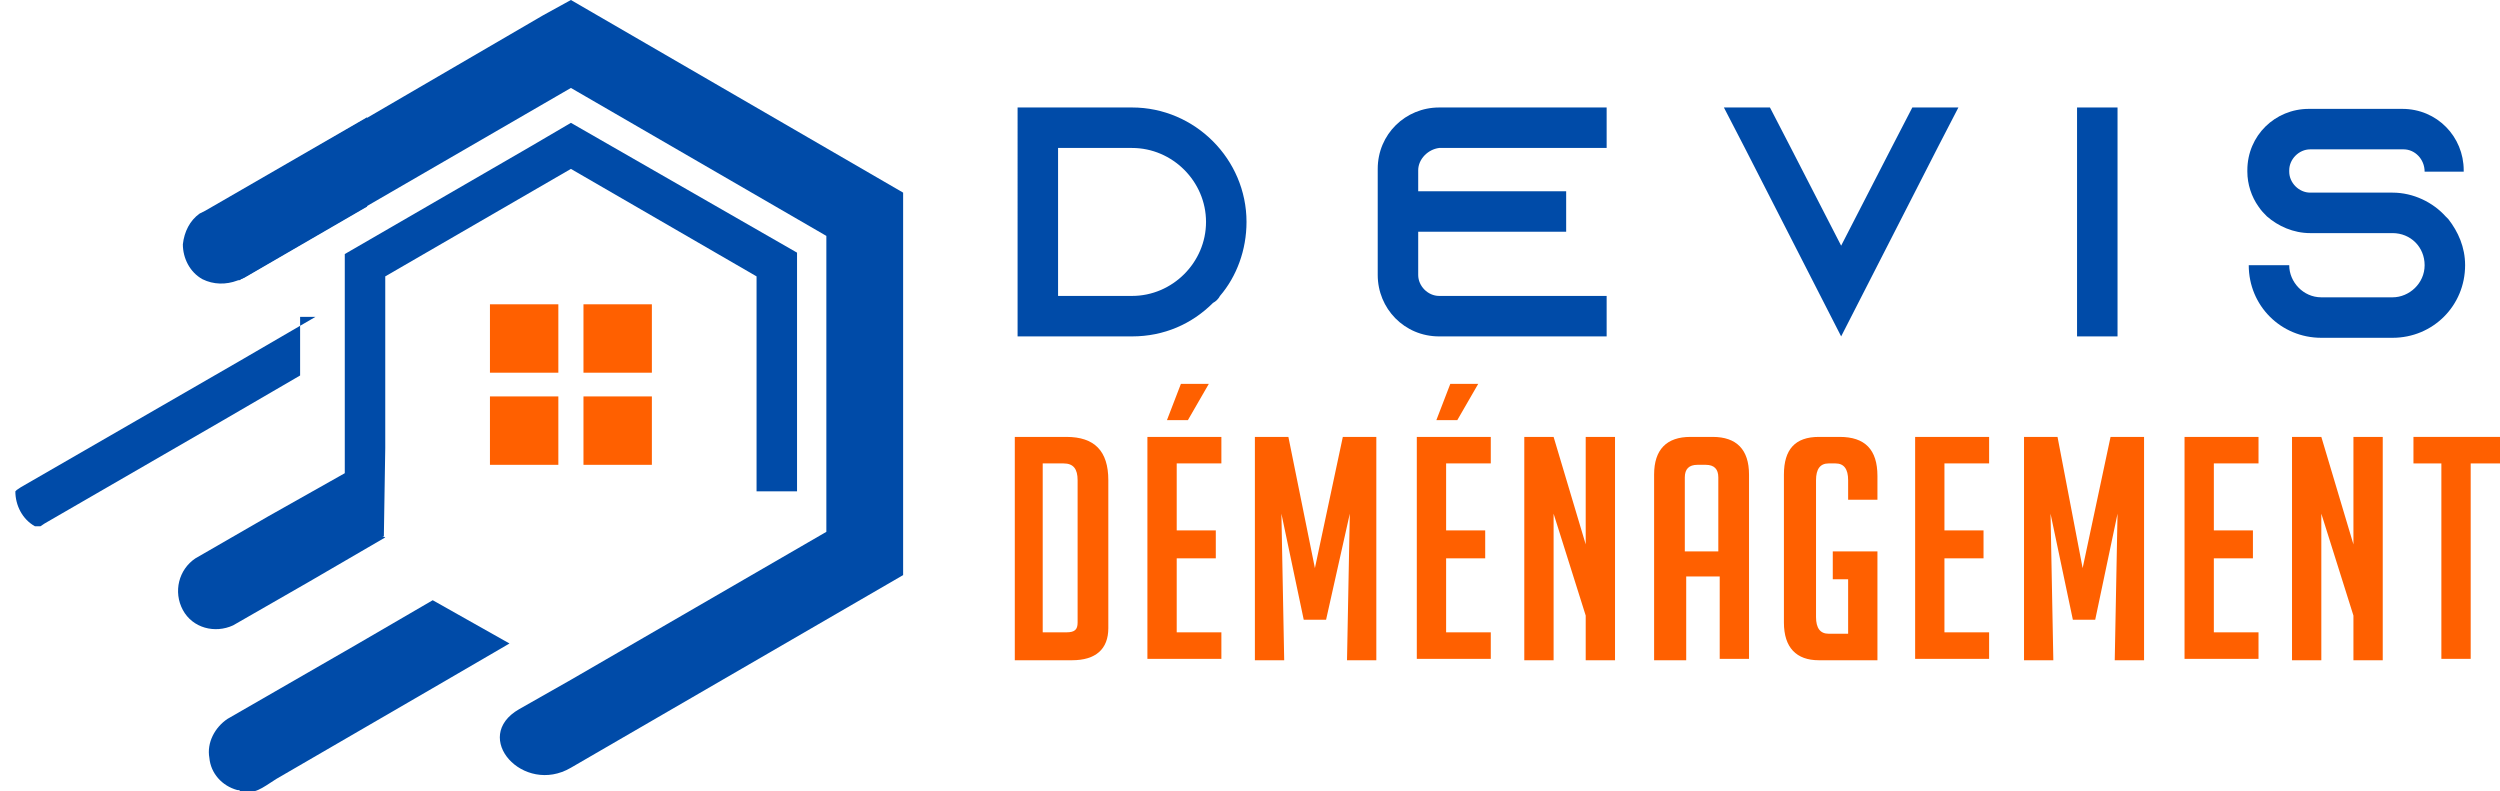 <?xml version="1.0" encoding="utf-8"?>
<!-- Generator: Adobe Illustrator 24.1.0, SVG Export Plug-In . SVG Version: 6.00 Build 0)  -->
<svg version="1.1" id="Layer_1" xmlns="http://www.w3.org/2000/svg" xmlns:xlink="http://www.w3.org/1999/xlink" x="0px" y="0px"
	 width="179.1px" height="56.7px" viewBox="0 0 179.1 56.7" style="enable-background:new 0 0 179.1 56.7;" xml:space="preserve">
<style type="text/css">
	.st0{fill:#004BA8;}
	.st1{fill:#FF6000;}
	.st2{fill-rule:evenodd;clip-rule:evenodd;fill:#FF6000;}
	.st3{fill-rule:evenodd;clip-rule:evenodd;fill:#004BA8;}
</style>
<g>
	<path class="st0" d="M81.1,7.7c4.5,0,8.2,3.7,8.2,8.2c0,2-0.7,3.9-1.9,5.3c-0.1,0.2-0.3,0.4-0.5,0.5c-1.5,1.5-3.5,2.4-5.8,2.4h-8.2
		V7.7H81.1z M75.8,21.2h5.3c2.9,0,5.3-2.4,5.3-5.3c0-2.9-2.4-5.3-5.3-5.3h-5.3V21.2z"/>
	<path class="st0" d="M101.6,12.2v1.5h10.6v2.9h-10.6v3.1c0,0.8,0.7,1.5,1.5,1.5h12v2.9h-12c-2.5,0-4.4-2-4.4-4.4v-7.6
		c0-2.5,2-4.4,4.4-4.4h12v2.9h-12C102.3,10.7,101.6,11.4,101.6,12.2z"/>
	<path class="st0" d="M140.3,7.7l-1.5,2.9l-6.9,13.5l-6.9-13.5l-1.5-2.9h3.3l1.5,2.9l3.6,7l3.6-7l1.5-2.9H140.3z"/>
	<path class="st0" d="M148.8,24.2V7.7h2.9v16.4H148.8z"/>
	<path class="st0" d="M173.7,12.3L173.7,12.3c0-0.9-0.7-1.6-1.5-1.6h-6.7c-0.8,0-1.5,0.7-1.5,1.5v0.1c0,0.8,0.7,1.5,1.5,1.5h5.9
		c1.5,0,2.9,0.7,3.8,1.7c0.1,0.1,0.1,0.1,0.2,0.2c0.7,0.9,1.2,2,1.2,3.3c0,2.9-2.3,5.2-5.2,5.2h-5.1c-2.9,0-5.2-2.3-5.2-5.2h2.9
		c0,1.2,1,2.3,2.3,2.3h5.1c1.2,0,2.3-1,2.3-2.3c0-1.3-1-2.3-2.3-2.3h-5.9c-1.2,0-2.3-0.5-3.1-1.2c-0.2-0.2-0.4-0.4-0.6-0.7
		c-0.5-0.7-0.8-1.6-0.8-2.5v-0.1c0-2.5,2-4.4,4.4-4.4h6.7c2.5,0,4.4,2,4.4,4.4v0.1H173.7z"/>
	<path class="st1" d="M72.7,47.3v-16h3.7c2,0,3,1,3,3.1v10.6c0,1.5-0.9,2.3-2.6,2.3H72.7z M74.8,45.3h1.6c0.6,0,0.8-0.2,0.8-0.7
		V34.4c0-0.8-0.3-1.2-1-1.2h-1.5V45.3z"/>
	<path class="st1" d="M82.2,47.3v-16h5.3v1.9h-3.2v4.8h2.8V40h-2.8v5.3h3.2v1.9H82.2z M85.1,30.1h-1.5l1-2.6h2L85.1,30.1z"/>
	<path class="st1" d="M94.2,40.7l2-9.4h2.4v16h-2.1l0.2-10.5L95,44.4h-1.6l-1.6-7.6L92,47.3h-2.1v-16h2.4L94.2,40.7z"/>
	<path class="st1" d="M101.5,47.3v-16h5.3v1.9h-3.2v4.8h2.8V40h-2.8v5.3h3.2v1.9H101.5z M104.4,30.1h-1.5l1-2.6h2L104.4,30.1z"/>
	<path class="st1" d="M113.6,39v-7.7h2.1v16h-2.1v-3.2l-2.3-7.3v10.5h-2.1v-16h2.1L113.6,39z"/>
	<path class="st1" d="M120.6,47.3h-2.1V34c0-1.8,0.9-2.7,2.6-2.7h1.6c1.7,0,2.6,0.9,2.6,2.7v13.2h-2.1v-5.9h-2.4V47.3z M123.1,39.5
		v-5.3c0-0.6-0.3-0.9-0.9-0.9h-0.6c-0.6,0-0.9,0.3-0.9,0.9v5.3H123.1z"/>
	<path class="st1" d="M131.3,41.4v-1.9h3.2v7.8h-4.2c-1.6,0-2.5-0.9-2.5-2.7V34c0-1.8,0.8-2.7,2.5-2.7h1.5c1.8,0,2.7,0.9,2.7,2.8
		v1.7h-2.1v-1.4c0-0.8-0.3-1.2-0.9-1.2H131c-0.6,0-0.9,0.4-0.9,1.2v9.8c0,0.8,0.3,1.2,0.9,1.2h1.4v-3.9H131.3z"/>
	<path class="st1" d="M137.2,47.3v-16h5.3v1.9h-3.2v4.8h2.8V40h-2.8v5.3h3.2v1.9H137.2z"/>
	<path class="st1" d="M149.2,40.7l2-9.4h2.4v16h-2.1l0.2-10.5l-1.6,7.6h-1.6l-1.6-7.6l0.2,10.5h-2.1v-16h2.4L149.2,40.7z"/>
	<path class="st1" d="M156.5,47.3v-16h5.3v1.9h-3.2v4.8h2.8V40h-2.8v5.3h3.2v1.9H156.5z"/>
	<path class="st1" d="M168.6,39v-7.7h2.1v16h-2.1v-3.2l-2.3-7.3v10.5h-2.1v-16h2.1L168.6,39z"/>
	<path class="st1" d="M177,33.2v14h-2.1v-14h-2v-1.9h6.2v1.9H177z"/>
</g>
<path class="st2" d="M40,33.3h-4.9v-4.9H40V33.3z M46.7,28.4v4.9h-4.9v-4.9H46.7z M41.8,21.8h4.9v4.9h-4.9V21.8z M35.2,21.8H40v4.9
	h-4.9V21.8z"/>
<path class="st3" d="M17.5,19.9l8.8-5.1V8.4l-11.6,6.7l-0.4,0.2c-0.7,0.5-1.1,1.3-1.2,2.2c0,1,0.5,2,1.4,2.5
	c0.8,0.4,1.7,0.4,2.5,0.1L17.5,19.9z"/>
<path class="st3" d="M17.1,13.8v6.3l5.5-3.2L40.9,6.3l18.3,10.6v21.2L40.9,48.7l-3.7,2.1c-3.5,2,0.3,6.2,3.7,4.2c0,0,0,0,0,0
	l23.8-13.8V27.5V13.8L52.8,6.9L40.9,0l-2,1.1L17.1,13.8z"/>
<path class="st3" d="M19.2,37L14,40c-1.2,0.8-1.6,2.4-0.9,3.7c0.7,1.3,2.3,1.7,3.6,1.1l5.4-3.1l5.5-3.2l-0.2-0.1h0.1l0,0l0.1-6.3v-6
	v-6.3l13.3-7.7l13.3,7.7v15.4h0h2.9V21.5v-3.4L40.9,8.8L38,10.5l-13.3,7.7v3.4v6.3v6L19.2,37z"/>
<path class="st3" d="M31,43l-5.5,3.2l-9.2,5.3c-0.9,0.6-1.5,1.7-1.3,2.8c0.1,1.1,0.9,2,2,2.3l0,0l0,0l0,0l0,0c0.1,0,0.2,0,0.2,0.1
	l0,0c1.1,0.2,1.5-0.2,2.6-0.9L31,49.3l5.5-3.2L31,43z"/>
<path class="st3" d="M22.6,22.7l-5.5,3.2l-15.6,9l-0.3,0.2h0l0,0l0,0l0,0l0,0h0l0,0l0,0l0,0l0,0l0,0l0,0l0,0l0,0l0,0l0,0l0,0l0,0
	l0,0l0,0l0,0l0,0c0,0,0,0-0.1,0.1l0,0l0,0l0,0l0,0l0,0l0,0l0,0l0,0l0,0l0,0l0,0l0,0l0,0l0,0l0,0l0,0l0,0l0,0l0,0l0,0l0,0l0,0l0,0
	l0,0l0,0l0,0l0,0v0l0,0l0,0l0,0l0,0l0,0l0,0l0,0l0,0l0,0l0,0l0,0l0,0l0,0l0,0h0l0,0h0l0,0l0,0l0,0l0,0l0,0l0,0l0,0l0,0v0l0,0l0,0
	l0,0l0,0l0,0l0,0l0,0l0,0l0,0l0,0l0,0l0,0l0,0l0,0l0,0l0,0l0,0l0,0l0,0l0,0l0,0l0,0l0,0l0,0l0,0l0,0l0,0l0,0l0,0l0,0l0,0l0,0l0,0
	l0,0l0,0l0,0l0,0l0,0l0,0l0,0l0,0l0,0l0,0l0,0l0,0l0,0l0,0v0l0,0c0,1,0.5,2,1.4,2.5l0,0l0,0l0,0l0,0l0,0l0,0l0,0l0,0l0,0l0,0l0,0
	l0,0l0,0l0,0l0,0h0l0,0l0,0l0,0l0,0l0,0l0,0l0,0l0,0l0,0l0,0l0,0l0,0l0,0l0,0l0,0l0,0h0l0,0l0,0l0,0l0,0l0,0l0.1,0l0,0l0,0l0,0l0,0
	l0,0l0,0l0,0h0l0,0l0,0l0,0l0,0l0,0l0,0h0c0,0,0.1,0,0.1,0h0h0h0h0h0h0l0,0l0,0l0,0l0,0l0,0l0,0l0,0l0,0l0,0l0,0l0,0l0,0h0l0,0h0
	l0,0l0,0l0,0l0,0l0,0l0,0l0.1,0h0l0,0l0,0l0,0l0,0l0,0h0l0,0l0,0l0,0l0,0l0,0l0,0l0,0l0,0l0,0l0,0l0,0l0,0l0,0l0,0l0,0l0,0l0,0l0,0
	l0.1,0l0,0l0,0l0,0l0,0l0,0l0.3-0.2l12.8-7.4l5.5-3.2V22.7z"/>
</svg>
